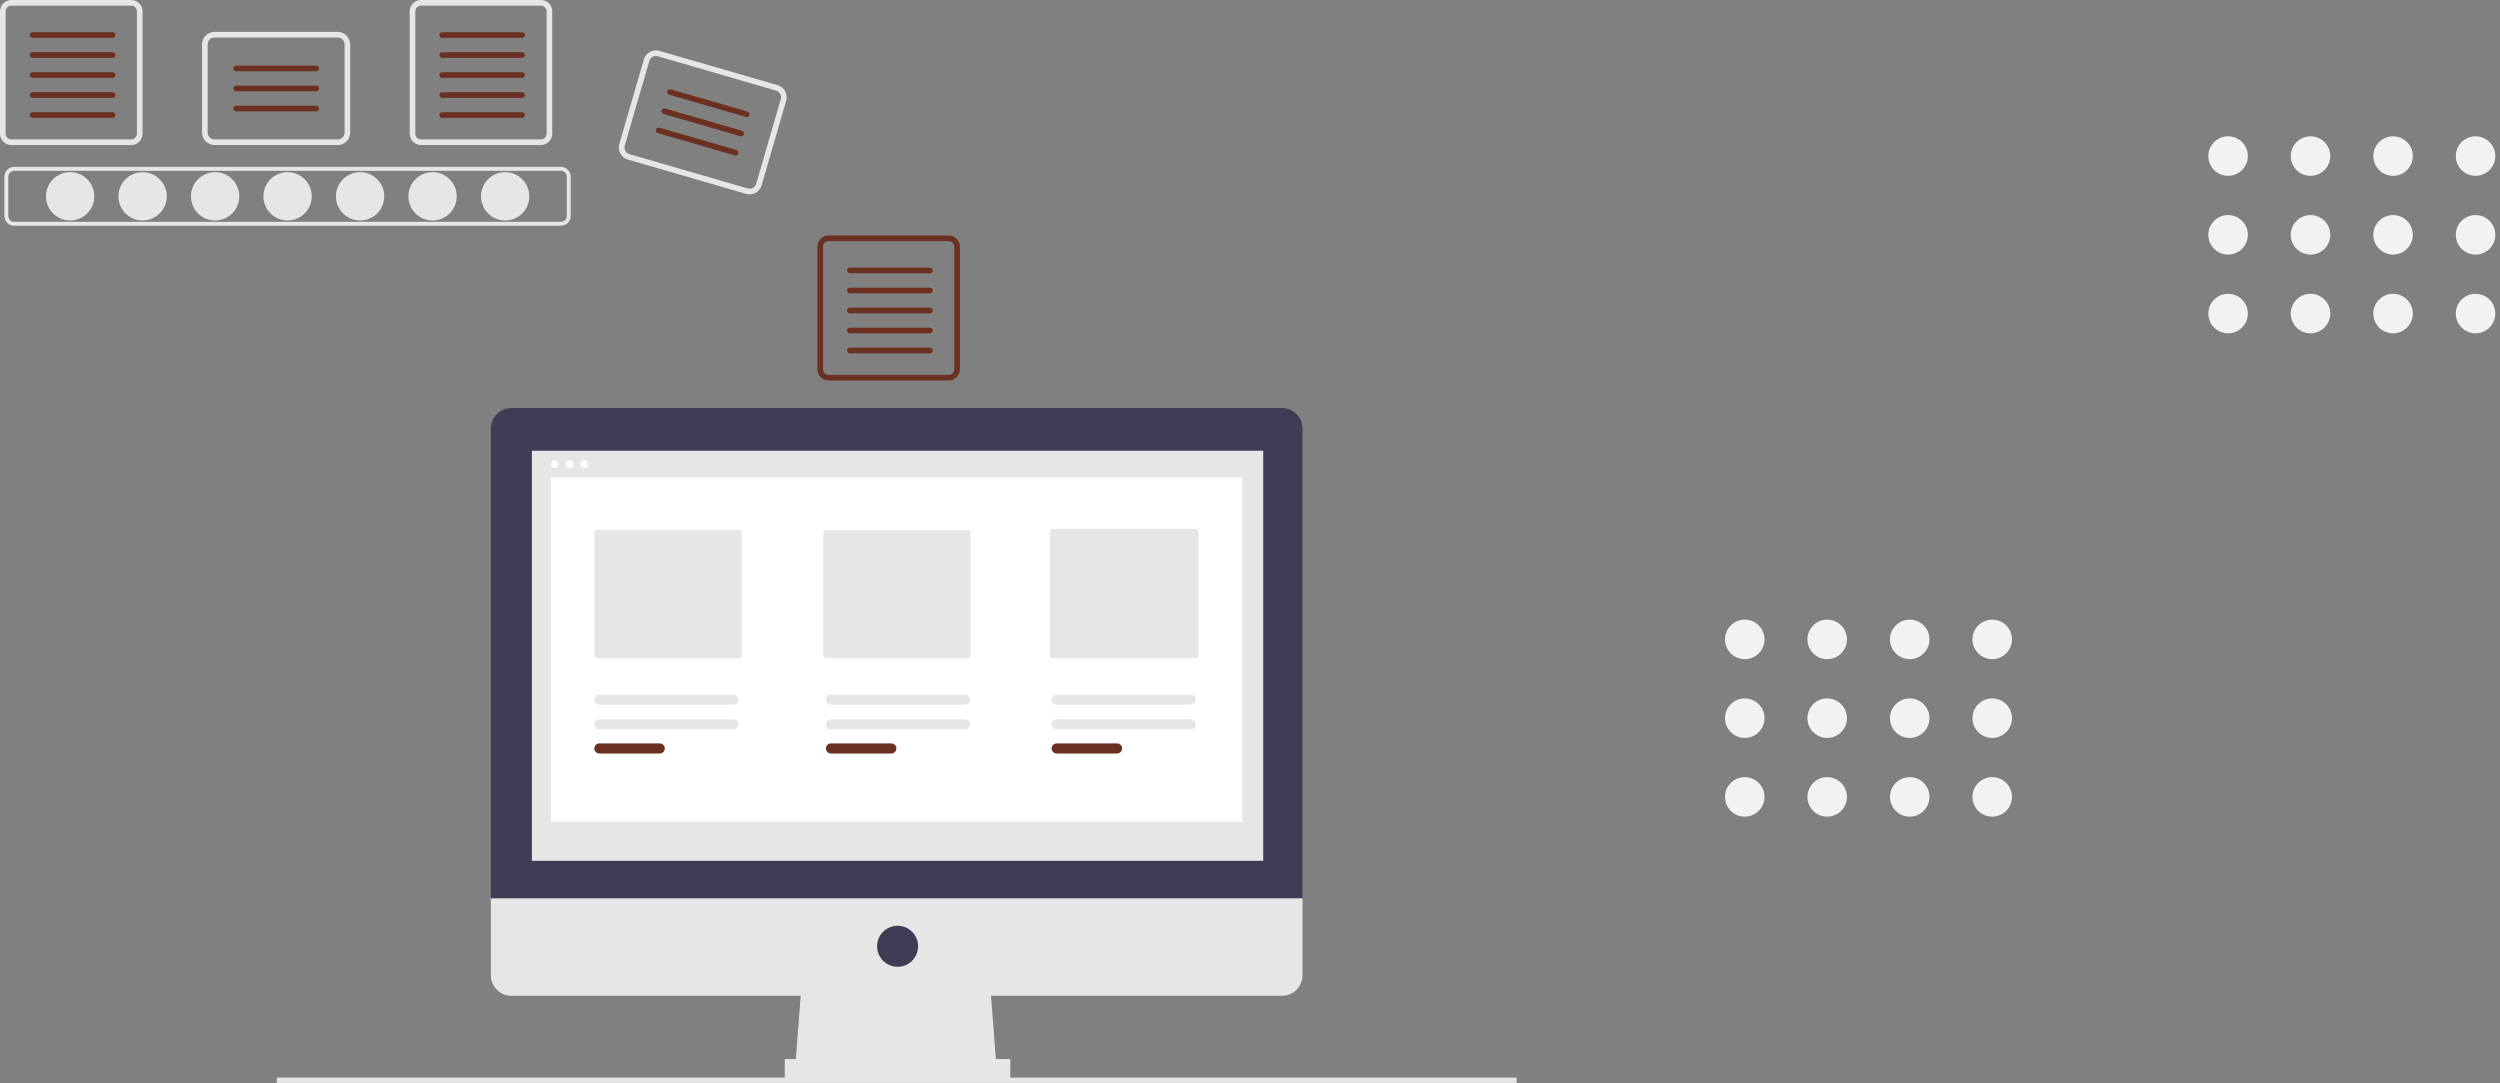 <svg width="300" height="130" viewBox="0 0 300 130" fill="none" xmlns="http://www.w3.org/2000/svg">
<rect x="0" y="0" width="300" height="130" fill="#808080" stroke="none"/>
<g clip-path="url(#clip0_1912_6186)">
<path d="M8.416 26.458C10.017 26.458 11.316 25.16 11.316 23.558C11.316 21.957 10.017 20.658 8.416 20.658C6.814 20.658 5.516 21.957 5.516 23.558C5.516 25.16 6.814 26.458 8.416 26.458Z" fill="#E6E6E6"/>
<path d="M17.111 26.458C18.713 26.458 20.011 25.16 20.011 23.558C20.011 21.957 18.713 20.658 17.111 20.658C15.509 20.658 14.211 21.957 14.211 23.558C14.211 25.16 15.509 26.458 17.111 26.458Z" fill="#E6E6E6"/>
<path d="M25.814 26.458C27.416 26.458 28.714 25.16 28.714 23.558C28.714 21.957 27.416 20.658 25.814 20.658C24.212 20.658 22.914 21.957 22.914 23.558C22.914 25.16 24.212 26.458 25.814 26.458Z" fill="#E6E6E6"/>
<path d="M34.509 26.458C36.111 26.458 37.41 25.16 37.41 23.558C37.41 21.957 36.111 20.658 34.509 20.658C32.908 20.658 31.609 21.957 31.609 23.558C31.609 25.16 32.908 26.458 34.509 26.458Z" fill="#E6E6E6"/>
<path d="M43.213 26.458C44.814 26.458 46.113 25.16 46.113 23.558C46.113 21.957 44.814 20.658 43.213 20.658C41.611 20.658 40.312 21.957 40.312 23.558C40.312 25.16 41.611 26.458 43.213 26.458Z" fill="#E6E6E6"/>
<path d="M51.908 26.458C53.51 26.458 54.808 25.16 54.808 23.558C54.808 21.957 53.51 20.658 51.908 20.658C50.306 20.658 49.008 21.957 49.008 23.558C49.008 25.16 50.306 26.458 51.908 26.458Z" fill="#E6E6E6"/>
<path d="M60.619 26.458C62.221 26.458 63.519 25.16 63.519 23.558C63.519 21.957 62.221 20.658 60.619 20.658C59.017 20.658 57.719 21.957 57.719 23.558C57.719 25.16 59.017 26.458 60.619 26.458Z" fill="#E6E6E6"/>
<path d="M67.308 27.09H1.704C1.391 27.09 1.091 26.966 0.87 26.744C0.648 26.523 0.524 26.223 0.523 25.91V21.207C0.524 20.895 0.648 20.595 0.87 20.373C1.091 20.152 1.391 20.028 1.704 20.027H67.308C67.621 20.028 67.92 20.152 68.142 20.373C68.363 20.595 68.487 20.895 68.488 21.207V25.91C68.487 26.223 68.363 26.523 68.142 26.744C67.92 26.966 67.621 27.09 67.308 27.09ZM1.704 20.499C1.516 20.5 1.336 20.574 1.203 20.707C1.07 20.84 0.996 21.02 0.996 21.207V25.91C0.996 26.098 1.07 26.278 1.203 26.411C1.336 26.544 1.516 26.618 1.704 26.618H67.308C67.495 26.618 67.675 26.544 67.808 26.411C67.941 26.278 68.016 26.098 68.016 25.91V21.207C68.016 21.02 67.941 20.84 67.808 20.707C67.675 20.574 67.495 20.5 67.308 20.499L1.704 20.499Z" fill="#E6E6E6"/>
<path d="M15.75 0.678C15.93 0.678 16.102 0.75 16.229 0.877C16.356 1.004 16.428 1.176 16.428 1.356V16.05C16.428 16.23 16.356 16.402 16.229 16.529C16.102 16.656 15.93 16.728 15.75 16.728H1.356C1.176 16.728 1.004 16.656 0.877 16.529C0.75 16.402 0.678 16.23 0.678 16.05V1.356C0.678 1.176 0.75 1.004 0.877 0.877C1.004 0.75 1.176 0.678 1.356 0.678L15.75 0.678ZM15.75 9.73944e-06H1.356C0.996 9.73944e-06 0.652 0.143 0.397 0.397C0.143 0.652 0 0.996 0 1.356V16.05C0 16.41 0.143 16.755 0.397 17.009C0.652 17.263 0.996 17.406 1.356 17.406H15.75C16.11 17.406 16.454 17.263 16.709 17.009C16.963 16.755 17.106 16.41 17.106 16.05V1.356C17.106 0.996 16.963 0.652 16.709 0.397C16.454 0.143 16.11 1.03037e-05 15.75 9.73944e-06Z" fill="#E6E6E6"/>
<path d="M13.507 4.541H3.904C3.859 4.542 3.815 4.533 3.773 4.516C3.732 4.499 3.694 4.474 3.663 4.443C3.631 4.411 3.606 4.374 3.589 4.333C3.571 4.291 3.562 4.247 3.562 4.202C3.562 4.158 3.571 4.113 3.589 4.072C3.606 4.031 3.631 3.993 3.663 3.962C3.694 3.93 3.732 3.905 3.773 3.889C3.815 3.872 3.859 3.863 3.904 3.863H13.507C13.552 3.863 13.596 3.872 13.637 3.889C13.679 3.905 13.716 3.93 13.748 3.962C13.78 3.993 13.805 4.031 13.822 4.072C13.839 4.113 13.848 4.158 13.848 4.202C13.848 4.247 13.839 4.291 13.822 4.333C13.805 4.374 13.78 4.411 13.748 4.443C13.716 4.474 13.679 4.499 13.637 4.516C13.596 4.533 13.552 4.542 13.507 4.541Z" fill="#6C3021"/>
<path d="M13.507 6.942H3.904C3.859 6.942 3.815 6.933 3.773 6.917C3.732 6.9 3.694 6.875 3.663 6.843C3.631 6.812 3.606 6.774 3.589 6.733C3.571 6.692 3.562 6.647 3.562 6.603C3.562 6.558 3.571 6.514 3.589 6.472C3.606 6.431 3.631 6.394 3.663 6.362C3.694 6.331 3.732 6.306 3.773 6.289C3.815 6.272 3.859 6.263 3.904 6.264H13.507C13.552 6.263 13.596 6.272 13.637 6.289C13.679 6.306 13.716 6.331 13.748 6.362C13.78 6.394 13.805 6.431 13.822 6.472C13.839 6.514 13.848 6.558 13.848 6.603C13.848 6.647 13.839 6.692 13.822 6.733C13.805 6.774 13.78 6.812 13.748 6.843C13.716 6.875 13.679 6.9 13.637 6.917C13.596 6.933 13.552 6.942 13.507 6.942Z" fill="#6C3021"/>
<path d="M13.507 9.344H3.904C3.859 9.344 3.815 9.336 3.773 9.319C3.732 9.302 3.694 9.277 3.663 9.246C3.631 9.214 3.606 9.177 3.589 9.135C3.571 9.094 3.562 9.05 3.562 9.005C3.562 8.96 3.571 8.916 3.589 8.875C3.606 8.834 3.631 8.796 3.663 8.765C3.694 8.733 3.732 8.708 3.773 8.691C3.815 8.674 3.859 8.666 3.904 8.666H13.507C13.552 8.666 13.596 8.674 13.637 8.691C13.679 8.708 13.716 8.733 13.748 8.765C13.78 8.796 13.805 8.834 13.822 8.875C13.839 8.916 13.848 8.96 13.848 9.005C13.848 9.05 13.839 9.094 13.822 9.135C13.805 9.177 13.78 9.214 13.748 9.246C13.716 9.277 13.679 9.302 13.637 9.319C13.596 9.336 13.552 9.344 13.507 9.344Z" fill="#6C3021"/>
<path d="M13.507 11.742H3.904C3.859 11.743 3.815 11.734 3.773 11.717C3.732 11.7 3.694 11.675 3.663 11.644C3.631 11.613 3.606 11.575 3.589 11.534C3.571 11.492 3.562 11.448 3.562 11.403C3.562 11.359 3.571 11.315 3.589 11.273C3.606 11.232 3.631 11.194 3.663 11.163C3.694 11.132 3.732 11.107 3.773 11.09C3.815 11.073 3.859 11.064 3.904 11.065H13.507C13.552 11.064 13.596 11.073 13.637 11.09C13.679 11.107 13.716 11.132 13.748 11.163C13.78 11.194 13.805 11.232 13.822 11.273C13.839 11.315 13.848 11.359 13.848 11.403C13.848 11.448 13.839 11.492 13.822 11.534C13.805 11.575 13.78 11.613 13.748 11.644C13.716 11.675 13.679 11.7 13.637 11.717C13.596 11.734 13.552 11.743 13.507 11.742Z" fill="#6C3021"/>
<path d="M13.505 14.145H3.902C3.812 14.145 3.725 14.109 3.662 14.046C3.598 13.982 3.562 13.896 3.562 13.806C3.562 13.716 3.598 13.63 3.662 13.566C3.725 13.502 3.812 13.467 3.902 13.467H13.505C13.595 13.467 13.681 13.502 13.745 13.566C13.808 13.63 13.844 13.716 13.844 13.806C13.844 13.896 13.808 13.982 13.745 14.046C13.681 14.109 13.595 14.145 13.505 14.145Z" fill="#6C3021"/>
<path d="M64.914 0.678C65.094 0.678 65.266 0.75 65.393 0.877C65.52 1.004 65.592 1.176 65.592 1.356V16.05C65.592 16.23 65.52 16.402 65.393 16.529C65.266 16.656 65.094 16.728 64.914 16.728H50.52C50.34 16.728 50.168 16.656 50.041 16.529C49.914 16.402 49.842 16.23 49.842 16.05V1.356C49.842 1.176 49.914 1.004 50.041 0.877C50.168 0.75 50.34 0.678 50.52 0.678L64.914 0.678ZM64.914 9.73944e-06H50.52C50.161 9.73944e-06 49.816 0.143 49.561 0.397C49.307 0.652 49.164 0.996 49.164 1.356V16.05C49.164 16.41 49.307 16.755 49.561 17.009C49.816 17.263 50.161 17.406 50.52 17.406H64.914C65.274 17.406 65.619 17.263 65.873 17.009C66.127 16.755 66.27 16.41 66.27 16.05V1.356C66.27 0.996 66.127 0.652 65.873 0.397C65.619 0.143 65.274 9.73944e-06 64.914 9.73944e-06Z" fill="#E6E6E6"/>
<path d="M62.663 4.541H53.06C53.015 4.542 52.971 4.533 52.929 4.516C52.888 4.499 52.85 4.474 52.819 4.443C52.787 4.411 52.762 4.374 52.745 4.333C52.728 4.291 52.719 4.247 52.719 4.202C52.719 4.158 52.728 4.113 52.745 4.072C52.762 4.031 52.787 3.993 52.819 3.962C52.85 3.93 52.888 3.905 52.929 3.889C52.971 3.872 53.015 3.863 53.06 3.863H62.663C62.753 3.864 62.839 3.9 62.902 3.963C62.965 4.027 63 4.113 63 4.202C63 4.292 62.965 4.378 62.902 4.441C62.839 4.505 62.753 4.541 62.663 4.541Z" fill="#6C3021"/>
<path d="M62.663 6.942H53.06C53.015 6.942 52.971 6.933 52.929 6.917C52.888 6.9 52.85 6.875 52.819 6.843C52.787 6.812 52.762 6.774 52.745 6.733C52.728 6.692 52.719 6.647 52.719 6.603C52.719 6.558 52.728 6.514 52.745 6.472C52.762 6.431 52.787 6.394 52.819 6.362C52.85 6.331 52.888 6.306 52.929 6.289C52.971 6.272 53.015 6.263 53.06 6.264H62.663C62.753 6.264 62.839 6.3 62.902 6.364C62.965 6.427 63 6.513 63 6.603C63 6.692 62.965 6.778 62.902 6.842C62.839 6.905 62.753 6.941 62.663 6.942Z" fill="#6C3021"/>
<path d="M62.663 9.344H53.06C53.015 9.344 52.971 9.336 52.929 9.319C52.888 9.302 52.85 9.277 52.819 9.246C52.787 9.214 52.762 9.177 52.745 9.135C52.728 9.094 52.719 9.05 52.719 9.005C52.719 8.96 52.728 8.916 52.745 8.875C52.762 8.834 52.787 8.796 52.819 8.765C52.85 8.733 52.888 8.708 52.929 8.691C52.971 8.674 53.015 8.666 53.06 8.666H62.663C62.753 8.667 62.839 8.703 62.902 8.766C62.965 8.83 63 8.915 63 9.005C63 9.095 62.965 9.181 62.902 9.244C62.839 9.308 62.753 9.344 62.663 9.344Z" fill="#6C3021"/>
<path d="M62.663 11.742H53.06C53.015 11.743 52.971 11.734 52.929 11.717C52.888 11.7 52.85 11.675 52.819 11.644C52.787 11.613 52.762 11.575 52.745 11.534C52.728 11.492 52.719 11.448 52.719 11.403C52.719 11.359 52.728 11.315 52.745 11.273C52.762 11.232 52.787 11.194 52.819 11.163C52.85 11.132 52.888 11.107 52.929 11.09C52.971 11.073 53.015 11.064 53.06 11.065H62.663C62.753 11.065 62.839 11.101 62.902 11.165C62.965 11.228 63 11.314 63 11.403C63 11.493 62.965 11.579 62.902 11.643C62.839 11.706 62.753 11.742 62.663 11.742Z" fill="#6C3021"/>
<path d="M62.661 14.145H53.058C52.968 14.145 52.882 14.109 52.818 14.046C52.755 13.982 52.719 13.896 52.719 13.806C52.719 13.716 52.755 13.63 52.818 13.566C52.882 13.502 52.968 13.467 53.058 13.467H62.661C62.751 13.467 62.837 13.502 62.901 13.566C62.965 13.63 63 13.716 63 13.806C63 13.896 62.965 13.982 62.901 14.046C62.837 14.109 62.751 14.145 62.661 14.145Z" fill="#6C3021"/>
<path d="M113.836 28.932C114.016 28.932 114.188 29.004 114.315 29.131C114.442 29.258 114.514 29.43 114.514 29.61V44.304C114.514 44.484 114.442 44.656 114.315 44.783C114.188 44.91 114.016 44.982 113.836 44.982H99.442C99.262 44.982 99.09 44.91 98.963 44.783C98.836 44.656 98.764 44.484 98.764 44.304V29.61C98.764 29.43 98.836 29.258 98.963 29.131C99.09 29.004 99.262 28.932 99.442 28.932L113.836 28.932ZM113.836 28.254H99.442C99.082 28.254 98.737 28.397 98.483 28.651C98.229 28.905 98.086 29.25 98.086 29.61V44.304C98.086 44.664 98.229 45.009 98.483 45.263C98.737 45.517 99.082 45.66 99.442 45.66H113.836C114.196 45.66 114.54 45.517 114.795 45.263C115.049 45.009 115.192 44.664 115.192 44.304V29.61C115.192 29.25 115.049 28.905 114.795 28.651C114.54 28.397 114.196 28.254 113.836 28.254Z" fill="#6C3021"/>
<path d="M111.585 32.795H101.982C101.937 32.795 101.893 32.787 101.851 32.77C101.81 32.753 101.772 32.728 101.741 32.697C101.709 32.665 101.684 32.628 101.667 32.587C101.649 32.545 101.641 32.501 101.641 32.456C101.641 32.411 101.649 32.367 101.667 32.326C101.684 32.285 101.709 32.247 101.741 32.216C101.772 32.184 101.81 32.159 101.851 32.142C101.893 32.126 101.937 32.117 101.982 32.117H111.585C111.675 32.118 111.76 32.154 111.824 32.217C111.887 32.281 111.922 32.367 111.922 32.456C111.922 32.546 111.887 32.632 111.824 32.695C111.76 32.759 111.675 32.795 111.585 32.795Z" fill="#6C3021"/>
<path d="M111.583 35.196H101.98C101.89 35.196 101.804 35.16 101.74 35.096C101.676 35.033 101.641 34.947 101.641 34.857C101.641 34.767 101.676 34.681 101.74 34.617C101.804 34.553 101.89 34.518 101.98 34.518H111.583C111.673 34.518 111.759 34.553 111.823 34.617C111.886 34.681 111.922 34.767 111.922 34.857C111.922 34.947 111.886 35.033 111.823 35.096C111.759 35.16 111.673 35.196 111.583 35.196Z" fill="#6C3021"/>
<path d="M111.585 37.596H101.981C101.937 37.596 101.892 37.588 101.851 37.571C101.81 37.554 101.772 37.529 101.741 37.497C101.709 37.466 101.684 37.428 101.667 37.387C101.649 37.346 101.641 37.302 101.641 37.257C101.641 37.212 101.649 37.168 101.667 37.127C101.684 37.086 101.709 37.048 101.741 37.017C101.772 36.985 101.81 36.96 101.851 36.943C101.892 36.926 101.937 36.918 101.981 36.918H111.585C111.674 36.919 111.76 36.955 111.823 37.018C111.886 37.081 111.922 37.167 111.922 37.257C111.922 37.347 111.886 37.432 111.823 37.496C111.76 37.559 111.674 37.596 111.585 37.596Z" fill="#6C3021"/>
<path d="M111.585 39.996H101.982C101.937 39.997 101.893 39.988 101.851 39.971C101.81 39.954 101.772 39.929 101.741 39.898C101.709 39.866 101.684 39.829 101.667 39.788C101.649 39.746 101.641 39.702 101.641 39.657C101.641 39.613 101.649 39.568 101.667 39.527C101.684 39.486 101.709 39.448 101.741 39.417C101.772 39.385 101.81 39.361 101.851 39.344C101.893 39.327 101.937 39.318 101.982 39.318H111.585C111.675 39.319 111.76 39.355 111.824 39.418C111.887 39.482 111.922 39.568 111.922 39.657C111.922 39.747 111.887 39.833 111.824 39.896C111.76 39.96 111.675 39.996 111.585 39.996Z" fill="#6C3021"/>
<path d="M111.585 42.399H101.982C101.937 42.399 101.893 42.391 101.851 42.374C101.81 42.357 101.772 42.332 101.741 42.3C101.709 42.269 101.684 42.231 101.667 42.19C101.649 42.149 101.641 42.104 101.641 42.06C101.641 42.015 101.649 41.971 101.667 41.929C101.684 41.888 101.709 41.851 101.741 41.819C101.772 41.788 101.81 41.763 101.851 41.746C101.893 41.729 101.937 41.72 101.982 41.721H111.585C111.675 41.721 111.76 41.757 111.824 41.821C111.887 41.884 111.922 41.97 111.922 42.06C111.922 42.149 111.887 42.235 111.824 42.299C111.76 42.362 111.675 42.398 111.585 42.399Z" fill="#6C3021"/>
<path d="M40.52 17.407H25.749C25.349 17.406 24.966 17.247 24.684 16.965C24.401 16.683 24.243 16.3 24.242 15.9V5.331C24.243 4.932 24.401 4.549 24.684 4.266C24.966 3.984 25.349 3.825 25.749 3.824H40.52C40.919 3.825 41.302 3.984 41.584 4.266C41.867 4.549 42.026 4.932 42.026 5.331V15.9C42.026 16.3 41.867 16.683 41.584 16.965C41.302 17.248 40.919 17.406 40.52 17.407ZM25.749 4.502C25.529 4.503 25.319 4.59 25.163 4.745C25.008 4.901 24.921 5.111 24.92 5.331V15.9C24.921 16.12 25.008 16.331 25.163 16.486C25.319 16.641 25.529 16.729 25.749 16.729H40.52C40.739 16.729 40.95 16.641 41.105 16.486C41.261 16.331 41.348 16.12 41.348 15.9V5.331C41.348 5.111 41.261 4.901 41.105 4.745C40.95 4.59 40.739 4.503 40.52 4.502H25.749Z" fill="#E6E6E6"/>
<path d="M37.94 8.553H28.337C28.247 8.553 28.162 8.517 28.099 8.453C28.035 8.39 28 8.304 28 8.214C28 8.124 28.035 8.039 28.099 7.975C28.162 7.912 28.247 7.876 28.337 7.875H37.94C37.985 7.875 38.029 7.883 38.071 7.9C38.112 7.917 38.15 7.942 38.181 7.974C38.213 8.005 38.238 8.043 38.255 8.084C38.273 8.125 38.282 8.169 38.282 8.214C38.282 8.259 38.273 8.303 38.255 8.344C38.238 8.386 38.213 8.423 38.181 8.455C38.15 8.486 38.112 8.511 38.071 8.528C38.029 8.545 37.985 8.553 37.94 8.553Z" fill="#6C3021"/>
<path d="M37.94 10.954H28.337C28.247 10.953 28.162 10.917 28.099 10.853C28.035 10.79 28 10.704 28 10.614C28 10.525 28.035 10.439 28.099 10.375C28.162 10.312 28.247 10.276 28.337 10.275H37.94C37.985 10.275 38.029 10.284 38.071 10.301C38.112 10.318 38.15 10.342 38.181 10.374C38.213 10.405 38.238 10.443 38.255 10.484C38.273 10.525 38.282 10.57 38.282 10.614C38.282 10.659 38.273 10.703 38.255 10.745C38.238 10.786 38.213 10.823 38.181 10.855C38.15 10.886 38.112 10.911 38.071 10.928C38.029 10.945 37.985 10.954 37.94 10.954Z" fill="#6C3021"/>
<path d="M37.94 13.356H28.337C28.247 13.355 28.162 13.319 28.099 13.256C28.035 13.192 28 13.106 28 13.017C28 12.927 28.035 12.841 28.099 12.778C28.162 12.714 28.247 12.678 28.337 12.678H37.94C37.985 12.678 38.029 12.686 38.071 12.703C38.112 12.72 38.15 12.745 38.181 12.776C38.213 12.808 38.238 12.845 38.255 12.886C38.273 12.928 38.282 12.972 38.282 13.017C38.282 13.062 38.273 13.106 38.255 13.147C38.238 13.188 38.213 13.226 38.181 13.257C38.15 13.289 38.112 13.314 38.071 13.331C38.029 13.348 37.985 13.356 37.94 13.356Z" fill="#6C3021"/>
<path d="M89.531 23.263L75.344 19.149C74.961 19.038 74.637 18.778 74.445 18.428C74.252 18.078 74.206 17.666 74.317 17.283L77.261 7.132C77.373 6.748 77.632 6.425 77.982 6.232C78.332 6.039 78.744 5.993 79.127 6.104L93.314 10.218C93.697 10.33 94.021 10.589 94.213 10.939C94.406 11.289 94.452 11.701 94.341 12.085L91.397 22.236C91.286 22.619 91.026 22.943 90.676 23.136C90.326 23.328 89.914 23.374 89.531 23.263ZM78.939 6.755C78.728 6.694 78.501 6.72 78.308 6.826C78.116 6.932 77.973 7.11 77.912 7.321L74.968 17.471C74.907 17.683 74.933 17.909 75.038 18.102C75.144 18.294 75.322 18.437 75.533 18.498L89.719 22.612C89.93 22.673 90.157 22.648 90.35 22.542C90.542 22.436 90.685 22.258 90.746 22.047L93.69 11.896C93.751 11.685 93.726 11.458 93.62 11.266C93.514 11.073 93.336 10.931 93.125 10.869L78.939 6.755Z" fill="#E6E6E6"/>
<path d="M89.514 14.04L80.291 11.366C80.205 11.341 80.132 11.282 80.089 11.203C80.046 11.125 80.035 11.032 80.06 10.946C80.085 10.86 80.144 10.787 80.222 10.743C80.301 10.7 80.393 10.69 80.48 10.714L89.703 13.389C89.789 13.414 89.862 13.473 89.906 13.551C89.949 13.63 89.959 13.723 89.934 13.809C89.909 13.896 89.851 13.969 89.772 14.012C89.693 14.055 89.601 14.066 89.514 14.04Z" fill="#6C3021"/>
<path d="M88.851 16.347L79.627 13.672C79.585 13.66 79.545 13.639 79.51 13.612C79.475 13.584 79.446 13.549 79.425 13.51C79.403 13.471 79.39 13.428 79.385 13.384C79.38 13.34 79.384 13.295 79.396 13.252C79.409 13.21 79.429 13.17 79.457 13.135C79.485 13.1 79.519 13.071 79.558 13.05C79.597 13.028 79.64 13.015 79.684 13.01C79.729 13.005 79.773 13.009 79.816 13.021L89.04 15.696C89.126 15.721 89.199 15.78 89.242 15.858C89.285 15.937 89.295 16.03 89.27 16.116C89.245 16.202 89.187 16.275 89.108 16.318C89.03 16.362 88.937 16.372 88.851 16.347Z" fill="#6C3021"/>
<path d="M88.178 18.652L78.955 15.977C78.869 15.952 78.796 15.893 78.753 15.815C78.71 15.736 78.699 15.643 78.724 15.557C78.749 15.471 78.808 15.398 78.886 15.355C78.965 15.311 79.058 15.301 79.144 15.326L88.367 18C88.454 18.026 88.526 18.084 88.57 18.163C88.613 18.241 88.623 18.334 88.598 18.421C88.573 18.507 88.515 18.58 88.436 18.623C88.357 18.666 88.265 18.677 88.178 18.652Z" fill="#6C3021"/>
<path d="M181.998 129.312H33.211V129.951H181.998V129.312Z" fill="#E6E6E6"/>
<path d="M119.601 128.314H95.406L96.226 117.652H118.781L119.601 128.314Z" fill="#E6E6E6"/>
<path d="M121.237 127.084H94.172V129.544H121.237V127.084Z" fill="#E6E6E6"/>
<path d="M153.84 48.963H61.367C60.714 48.963 60.088 49.222 59.627 49.684C59.166 50.145 58.906 50.771 58.906 51.423V107.81H156.301V51.423C156.301 51.1 156.237 50.78 156.114 50.482C155.99 50.183 155.809 49.912 155.58 49.684C155.352 49.455 155.081 49.274 154.782 49.15C154.483 49.026 154.164 48.963 153.84 48.963Z" fill="#3F3D56"/>
<path d="M58.906 107.809V117.035C58.906 117.359 58.97 117.679 59.093 117.977C59.217 118.276 59.398 118.547 59.627 118.775C59.855 119.004 60.127 119.185 60.425 119.309C60.724 119.432 61.044 119.496 61.367 119.496H153.84C154.493 119.496 155.119 119.237 155.58 118.775C156.042 118.314 156.301 117.688 156.301 117.035V107.809H58.906Z" fill="#E6E6E6"/>
<path d="M151.586 54.088H63.828V103.298H151.586V54.088Z" fill="#E6E6E6"/>
<path d="M107.71 116.013C109.069 116.013 110.171 114.911 110.171 113.552C110.171 112.193 109.069 111.092 107.71 111.092C106.352 111.092 105.25 112.193 105.25 113.552C105.25 114.911 106.352 116.013 107.71 116.013Z" fill="#3F3D56"/>
<path d="M66.561 56.168C66.819 56.168 67.028 55.959 67.028 55.701C67.028 55.443 66.819 55.234 66.561 55.234C66.303 55.234 66.094 55.443 66.094 55.701C66.094 55.959 66.303 56.168 66.561 56.168Z" fill="white"/>
<path d="M68.342 56.168C68.6 56.168 68.809 55.959 68.809 55.701C68.809 55.443 68.6 55.234 68.342 55.234C68.084 55.234 67.875 55.443 67.875 55.701C67.875 55.959 68.084 56.168 68.342 56.168Z" fill="white"/>
<path d="M70.115 56.168C70.373 56.168 70.582 55.959 70.582 55.701C70.582 55.443 70.373 55.234 70.115 55.234C69.858 55.234 69.648 55.443 69.648 55.701C69.648 55.959 69.858 56.168 70.115 56.168Z" fill="white"/>
<path d="M149.053 57.287H66.094V98.615H149.053V57.287Z" fill="white"/>
<path d="M71.614 63.574C71.536 63.574 71.461 63.605 71.406 63.66C71.351 63.715 71.32 63.79 71.32 63.867V78.692C71.32 78.77 71.351 78.844 71.406 78.899C71.461 78.954 71.536 78.985 71.614 78.985H88.733C88.811 78.985 88.886 78.954 88.941 78.899C88.996 78.844 89.026 78.77 89.027 78.692V63.867C89.026 63.79 88.996 63.715 88.941 63.66C88.886 63.605 88.811 63.574 88.733 63.574H71.614Z" fill="#E6E6E6"/>
<path d="M99.098 63.621C99.02 63.621 98.946 63.652 98.891 63.707C98.836 63.762 98.805 63.837 98.805 63.914V78.691C98.805 78.769 98.836 78.843 98.891 78.898C98.946 78.953 99.02 78.984 99.098 78.984H116.163C116.241 78.984 116.315 78.953 116.37 78.898C116.425 78.843 116.456 78.769 116.456 78.691V63.914C116.456 63.837 116.425 63.762 116.37 63.707C116.315 63.652 116.241 63.621 116.163 63.621H99.098Z" fill="#E6E6E6"/>
<path d="M126.301 63.467C126.223 63.467 126.149 63.498 126.094 63.553C126.039 63.608 126.008 63.682 126.008 63.76V78.692C126.008 78.769 126.039 78.844 126.094 78.899C126.149 78.954 126.223 78.985 126.301 78.985H143.544C143.621 78.985 143.696 78.954 143.751 78.899C143.806 78.844 143.837 78.769 143.837 78.692V63.76C143.837 63.682 143.806 63.608 143.751 63.553C143.696 63.498 143.621 63.467 143.544 63.467H126.301Z" fill="#E6E6E6"/>
<path d="M71.925 86.322C71.765 86.323 71.611 86.387 71.498 86.5C71.384 86.614 71.32 86.768 71.32 86.929C71.32 87.089 71.384 87.243 71.498 87.357C71.611 87.471 71.765 87.535 71.925 87.535H88.021C88.182 87.535 88.336 87.471 88.449 87.357C88.563 87.243 88.627 87.089 88.627 86.929C88.627 86.768 88.563 86.614 88.449 86.5C88.336 86.387 88.182 86.323 88.021 86.322H71.925Z" fill="#E6E6E6"/>
<path d="M71.926 89.207C71.765 89.207 71.611 89.271 71.498 89.385C71.384 89.499 71.32 89.653 71.32 89.813C71.32 89.974 71.384 90.128 71.498 90.242C71.611 90.356 71.765 90.419 71.926 90.42H79.173C79.333 90.419 79.487 90.356 79.601 90.242C79.714 90.128 79.778 89.974 79.778 89.813C79.778 89.653 79.714 89.499 79.601 89.385C79.487 89.271 79.333 89.207 79.173 89.207H71.926Z" fill="#6C3021"/>
<path d="M99.715 86.322C99.554 86.323 99.4 86.387 99.287 86.5C99.173 86.614 99.109 86.768 99.109 86.929C99.109 87.089 99.173 87.243 99.287 87.357C99.4 87.471 99.554 87.535 99.715 87.535H115.81C115.971 87.535 116.125 87.471 116.238 87.357C116.352 87.243 116.416 87.089 116.416 86.929C116.416 86.768 116.352 86.614 116.238 86.5C116.125 86.387 115.971 86.323 115.81 86.322H99.715Z" fill="#E6E6E6"/>
<path d="M99.715 89.207C99.554 89.207 99.4 89.271 99.287 89.385C99.173 89.499 99.109 89.653 99.109 89.813C99.109 89.974 99.173 90.128 99.287 90.242C99.4 90.356 99.554 90.419 99.715 90.42H106.962C107.122 90.419 107.276 90.356 107.39 90.242C107.503 90.128 107.567 89.974 107.567 89.813C107.567 89.653 107.503 89.499 107.39 89.385C107.276 89.271 107.122 89.207 106.962 89.207H99.715Z" fill="#6C3021"/>
<path d="M126.801 86.322C126.64 86.323 126.486 86.387 126.373 86.5C126.259 86.614 126.195 86.768 126.195 86.929C126.195 87.089 126.259 87.243 126.373 87.357C126.486 87.471 126.64 87.535 126.801 87.535H142.896C143.057 87.535 143.211 87.471 143.324 87.357C143.438 87.243 143.502 87.089 143.502 86.929C143.502 86.768 143.438 86.614 143.324 86.5C143.211 86.387 143.057 86.323 142.896 86.322H126.801Z" fill="#E6E6E6"/>
<path d="M71.925 83.344C71.765 83.344 71.611 83.408 71.498 83.522C71.384 83.635 71.32 83.79 71.32 83.95C71.32 84.111 71.384 84.265 71.498 84.378C71.611 84.492 71.765 84.556 71.925 84.556H88.021C88.182 84.556 88.336 84.492 88.449 84.378C88.563 84.265 88.627 84.111 88.627 83.95C88.627 83.79 88.563 83.635 88.449 83.522C88.336 83.408 88.182 83.344 88.021 83.344H71.925Z" fill="#E6E6E6"/>
<path d="M99.715 83.344C99.554 83.344 99.4 83.408 99.287 83.522C99.173 83.635 99.109 83.79 99.109 83.95C99.109 84.111 99.173 84.265 99.287 84.378C99.4 84.492 99.554 84.556 99.715 84.556H115.81C115.971 84.556 116.125 84.492 116.238 84.378C116.352 84.265 116.416 84.111 116.416 83.95C116.416 83.79 116.352 83.635 116.238 83.522C116.125 83.408 115.971 83.344 115.81 83.344H99.715Z" fill="#E6E6E6"/>
<path d="M126.801 83.344C126.64 83.344 126.486 83.408 126.373 83.522C126.259 83.635 126.195 83.79 126.195 83.95C126.195 84.111 126.259 84.265 126.373 84.378C126.486 84.492 126.64 84.556 126.801 84.556H142.896C143.057 84.556 143.211 84.492 143.324 84.378C143.438 84.265 143.502 84.111 143.502 83.95C143.502 83.79 143.438 83.635 143.324 83.522C143.211 83.408 143.057 83.344 142.896 83.344H126.801Z" fill="#E6E6E6"/>
<path d="M126.801 89.207C126.64 89.207 126.486 89.271 126.373 89.385C126.259 89.499 126.195 89.653 126.195 89.813C126.195 89.974 126.259 90.128 126.373 90.242C126.486 90.356 126.64 90.419 126.801 90.42H134.048C134.208 90.419 134.362 90.356 134.476 90.242C134.589 90.128 134.653 89.974 134.653 89.813C134.653 89.653 134.589 89.499 134.476 89.385C134.362 89.271 134.208 89.207 134.048 89.207H126.801Z" fill="#6C3021"/>
</g>
<path d="M267.371 21.099C268.681 21.099 269.742 20.038 269.742 18.729C269.742 17.419 268.681 16.357 267.371 16.357C266.062 16.357 265 17.419 265 18.729C265 20.038 266.062 21.099 267.371 21.099Z" fill="#F2F2F2"/>
<path d="M267.371 30.551C268.681 30.551 269.742 29.489 269.742 28.18C269.742 26.87 268.681 25.809 267.371 25.809C266.062 25.809 265 26.87 265 28.18C265 29.489 266.062 30.551 267.371 30.551Z" fill="#F2F2F2"/>
<path d="M267.371 39.998C268.681 39.998 269.742 38.936 269.742 37.627C269.742 36.317 268.681 35.256 267.371 35.256C266.062 35.256 265 36.317 265 37.627C265 38.936 266.062 39.998 267.371 39.998Z" fill="#F2F2F2"/>
<path d="M277.262 21.099C278.571 21.099 279.633 20.038 279.633 18.729C279.633 17.419 278.571 16.357 277.262 16.357C275.952 16.357 274.891 17.419 274.891 18.729C274.891 20.038 275.952 21.099 277.262 21.099Z" fill="#F2F2F2"/>
<path d="M277.262 30.551C278.571 30.551 279.633 29.489 279.633 28.18C279.633 26.87 278.571 25.809 277.262 25.809C275.952 25.809 274.891 26.87 274.891 28.18C274.891 29.489 275.952 30.551 277.262 30.551Z" fill="#F2F2F2"/>
<path d="M277.262 39.998C278.571 39.998 279.633 38.936 279.633 37.627C279.633 36.317 278.571 35.256 277.262 35.256C275.952 35.256 274.891 36.317 274.891 37.627C274.891 38.936 275.952 39.998 277.262 39.998Z" fill="#F2F2F2"/>
<path d="M287.168 21.099C288.477 21.099 289.539 20.038 289.539 18.729C289.539 17.419 288.477 16.357 287.168 16.357C285.858 16.357 284.797 17.419 284.797 18.729C284.797 20.038 285.858 21.099 287.168 21.099Z" fill="#F2F2F2"/>
<path d="M287.168 30.551C288.477 30.551 289.539 29.489 289.539 28.18C289.539 26.87 288.477 25.809 287.168 25.809C285.858 25.809 284.797 26.87 284.797 28.18C284.797 29.489 285.858 30.551 287.168 30.551Z" fill="#F2F2F2"/>
<path d="M287.168 39.998C288.477 39.998 289.539 38.936 289.539 37.627C289.539 36.317 288.477 35.256 287.168 35.256C285.858 35.256 284.797 36.317 284.797 37.627C284.797 38.936 285.858 39.998 287.168 39.998Z" fill="#F2F2F2"/>
<path d="M297.066 21.099C298.376 21.099 299.437 20.038 299.437 18.729C299.437 17.419 298.376 16.357 297.066 16.357C295.757 16.357 294.695 17.419 294.695 18.729C294.695 20.038 295.757 21.099 297.066 21.099Z" fill="#F2F2F2"/>
<path d="M297.066 30.551C298.376 30.551 299.437 29.489 299.437 28.18C299.437 26.87 298.376 25.809 297.066 25.809C295.757 25.809 294.695 26.87 294.695 28.18C294.695 29.489 295.757 30.551 297.066 30.551Z" fill="#F2F2F2"/>
<path d="M297.066 39.998C298.376 39.998 299.437 38.936 299.437 37.627C299.437 36.317 298.376 35.256 297.066 35.256C295.757 35.256 294.695 36.317 294.695 37.627C294.695 38.936 295.757 39.998 297.066 39.998Z" fill="#F2F2F2"/>
<path d="M209.371 79.1C210.681 79.1 211.742 78.038 211.742 76.728C211.742 75.419 210.681 74.357 209.371 74.357C208.062 74.357 207 75.419 207 76.728C207 78.038 208.062 79.1 209.371 79.1Z" fill="#F2F2F2"/>
<path d="M209.371 88.551C210.681 88.551 211.742 87.489 211.742 86.18C211.742 84.87 210.681 83.809 209.371 83.809C208.062 83.809 207 84.87 207 86.18C207 87.489 208.062 88.551 209.371 88.551Z" fill="#F2F2F2"/>
<path d="M209.371 97.998C210.681 97.998 211.742 96.936 211.742 95.627C211.742 94.317 210.681 93.256 209.371 93.256C208.062 93.256 207 94.317 207 95.627C207 96.936 208.062 97.998 209.371 97.998Z" fill="#F2F2F2"/>
<path d="M219.262 79.1C220.571 79.1 221.633 78.038 221.633 76.728C221.633 75.419 220.571 74.357 219.262 74.357C217.952 74.357 216.891 75.419 216.891 76.728C216.891 78.038 217.952 79.1 219.262 79.1Z" fill="#F2F2F2"/>
<path d="M219.262 88.551C220.571 88.551 221.633 87.489 221.633 86.18C221.633 84.87 220.571 83.809 219.262 83.809C217.952 83.809 216.891 84.87 216.891 86.18C216.891 87.489 217.952 88.551 219.262 88.551Z" fill="#F2F2F2"/>
<path d="M219.262 97.998C220.571 97.998 221.633 96.936 221.633 95.627C221.633 94.317 220.571 93.256 219.262 93.256C217.952 93.256 216.891 94.317 216.891 95.627C216.891 96.936 217.952 97.998 219.262 97.998Z" fill="#F2F2F2"/>
<path d="M229.168 79.1C230.477 79.1 231.539 78.038 231.539 76.728C231.539 75.419 230.477 74.357 229.168 74.357C227.858 74.357 226.797 75.419 226.797 76.728C226.797 78.038 227.858 79.1 229.168 79.1Z" fill="#F2F2F2"/>
<path d="M229.168 88.551C230.477 88.551 231.539 87.489 231.539 86.18C231.539 84.87 230.477 83.809 229.168 83.809C227.858 83.809 226.797 84.87 226.797 86.18C226.797 87.489 227.858 88.551 229.168 88.551Z" fill="#F2F2F2"/>
<path d="M229.168 97.998C230.477 97.998 231.539 96.936 231.539 95.627C231.539 94.317 230.477 93.256 229.168 93.256C227.858 93.256 226.797 94.317 226.797 95.627C226.797 96.936 227.858 97.998 229.168 97.998Z" fill="#F2F2F2"/>
<path d="M239.066 79.1C240.376 79.1 241.437 78.038 241.437 76.728C241.437 75.419 240.376 74.357 239.066 74.357C237.757 74.357 236.695 75.419 236.695 76.728C236.695 78.038 237.757 79.1 239.066 79.1Z" fill="#F2F2F2"/>
<path d="M239.066 88.551C240.376 88.551 241.437 87.489 241.437 86.18C241.437 84.87 240.376 83.809 239.066 83.809C237.757 83.809 236.695 84.87 236.695 86.18C236.695 87.489 237.757 88.551 239.066 88.551Z" fill="#F2F2F2"/>
<path d="M239.066 97.998C240.376 97.998 241.437 96.936 241.437 95.627C241.437 94.317 240.376 93.256 239.066 93.256C237.757 93.256 236.695 94.317 236.695 95.627C236.695 96.936 237.757 97.998 239.066 97.998Z" fill="#F2F2F2"/>
<defs>
<clipPath id="clip0_1912_6186">
<rect width="182" height="129.949" fill="white"/>
</clipPath>
</defs>
</svg>

